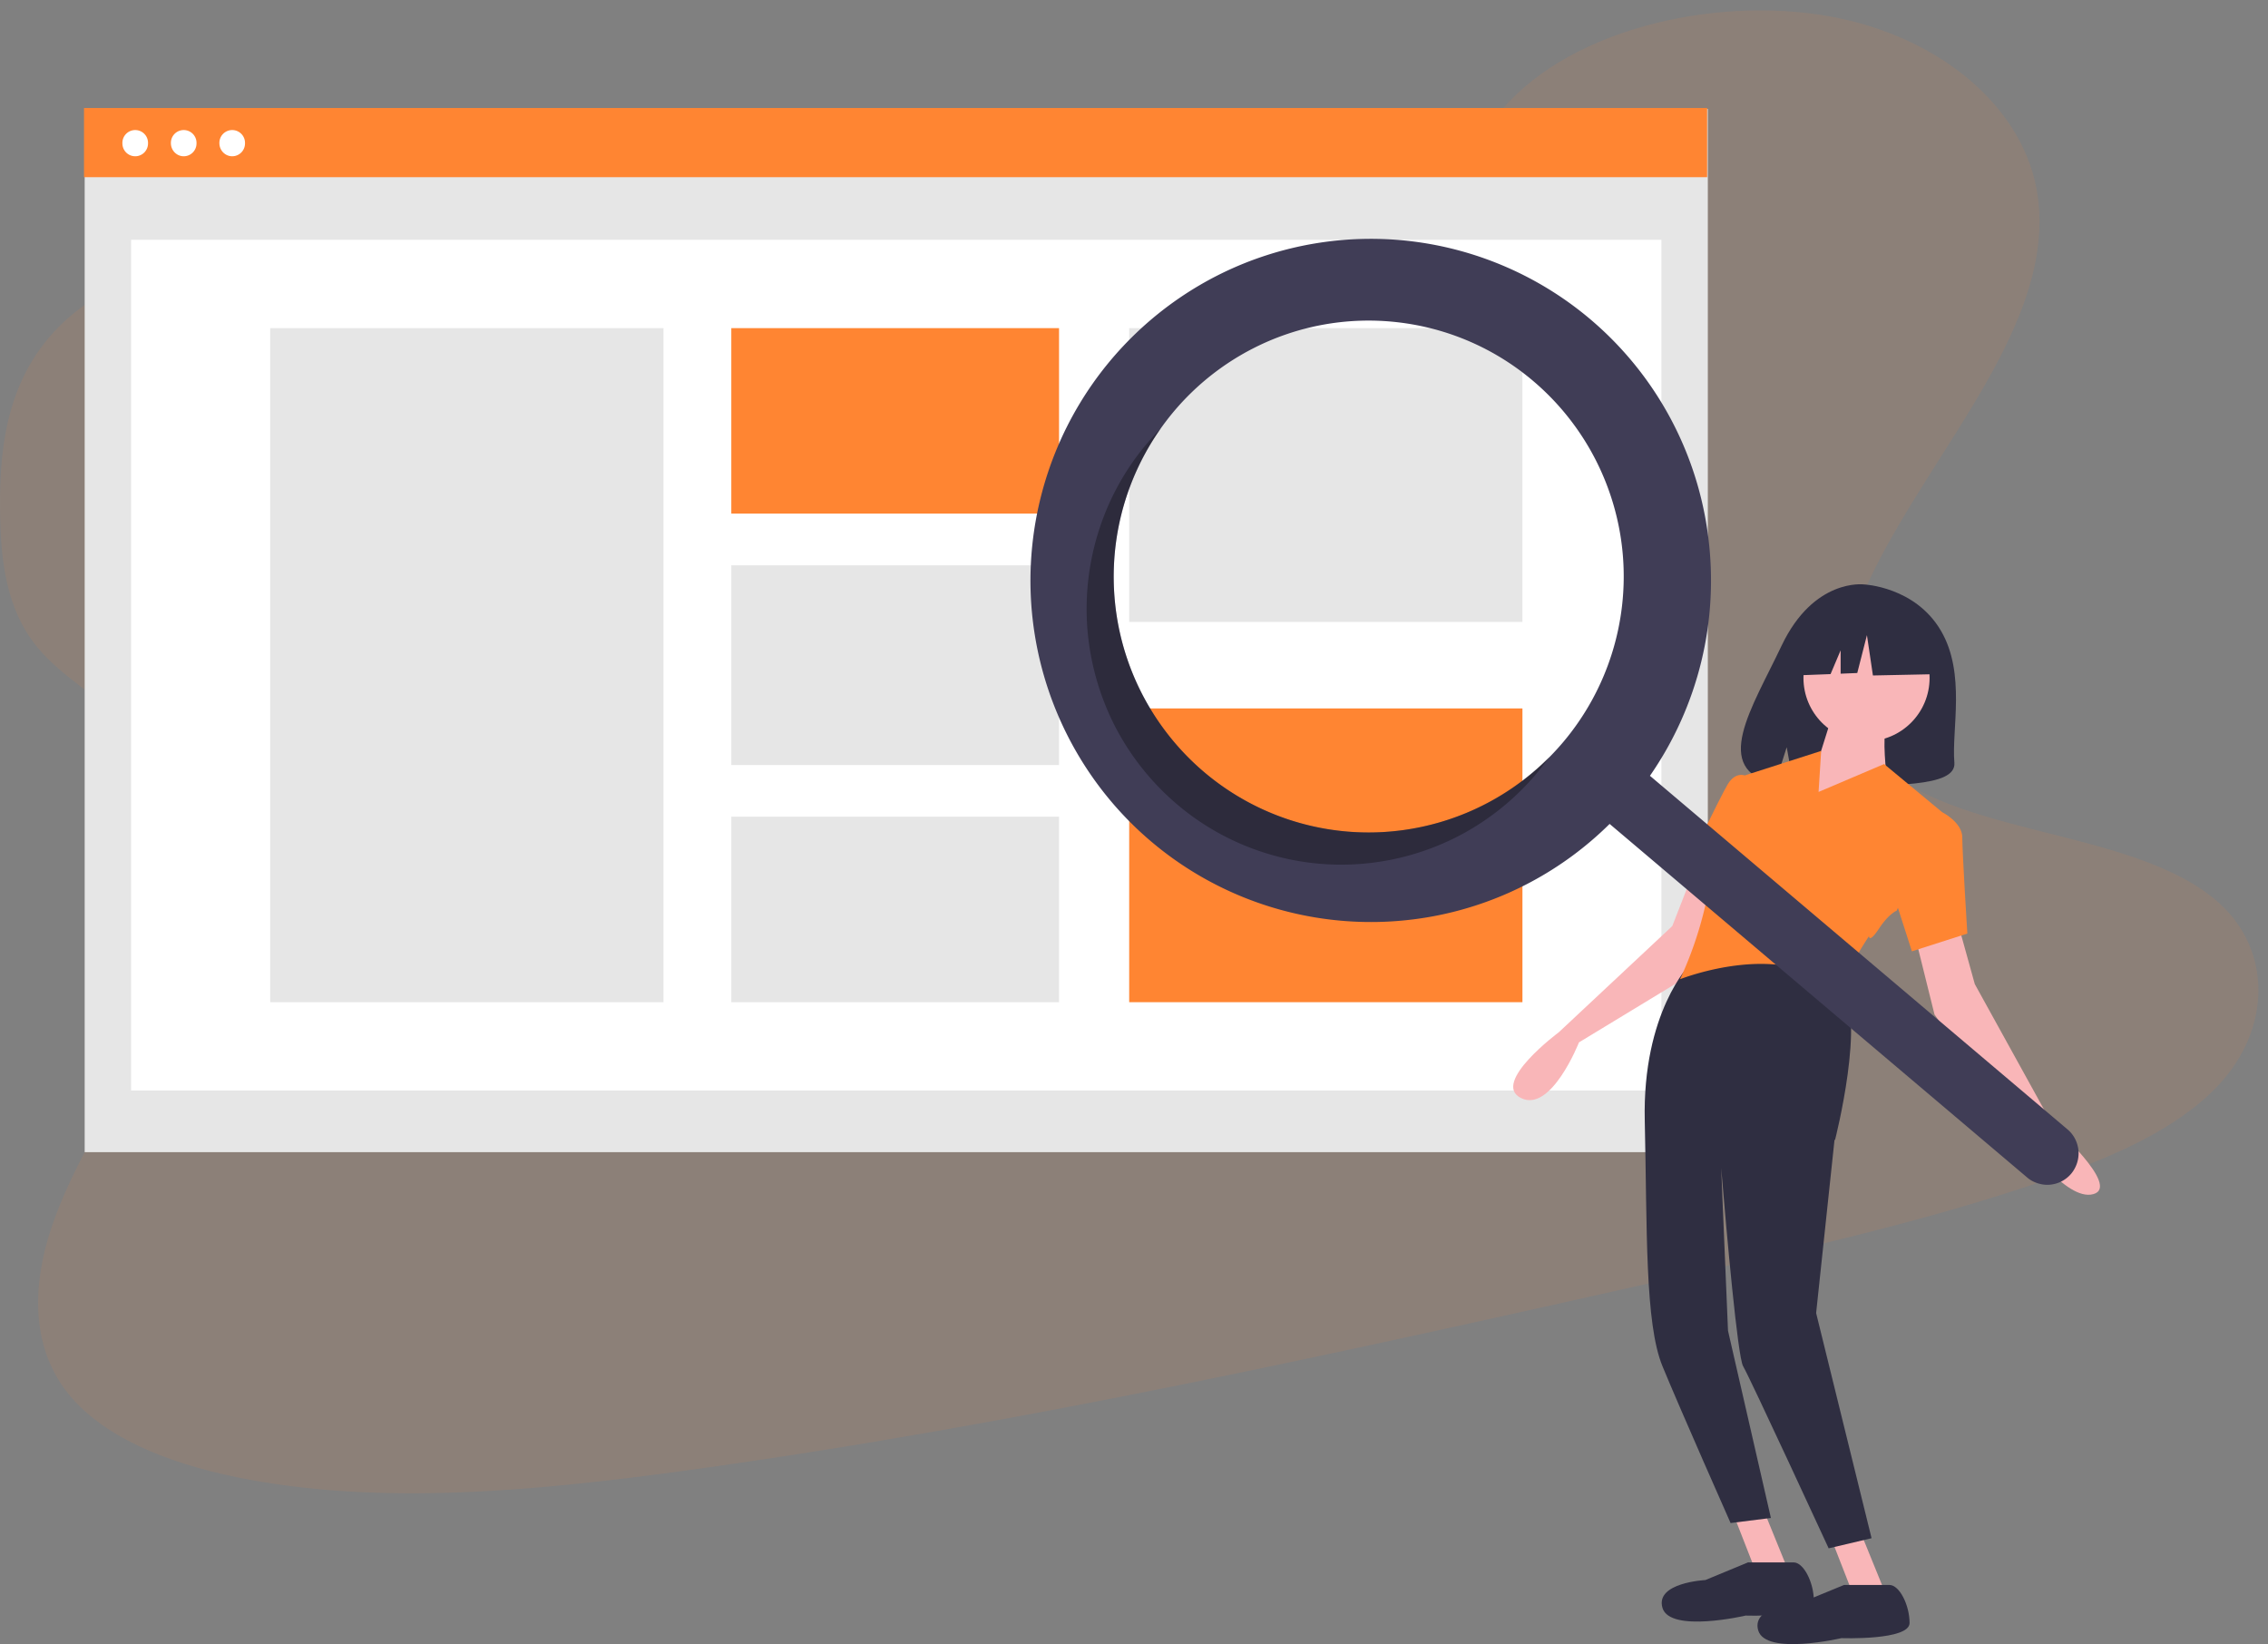 <svg width="189" height="137" fill="none" xmlns="http://www.w3.org/2000/svg">
    <rect width="100%" height="100%" fill="#808080" stroke="none"/>
    <path opacity=".1" d="M96.869 23.646c-11.832 1.976-23.683.912-35.09-.56-11.409-1.471-22.79-3.35-34.647-2.986-7.623.237-16.103 1.735-21.378 6.332C.68 30.857-.046 36.904.002 42.37c.037 4.114.423 8.375 3.208 11.681 1.934 2.297 4.89 3.962 7.126 6.085 7.789 7.388 5.58 18.832.648 28.525-2.32 4.546-5.155 9.01-6.711 13.67s-1.71 9.686 1.223 13.553c2.906 3.824 8.466 6.03 14.251 7.21 11.748 2.398 24.787 1.16 37.398-.56 27.912-3.833 55.52-10.033 83.029-16.214 10.187-2.289 20.418-4.589 30.219-7.954 5.442-1.867 10.979-4.215 14.464-7.927 4.423-4.714 4.462-11.222.092-15.171-7.323-6.614-23.729-5.378-29.424-12.911-3.139-4.143-1.861-9.713.537-14.611 5.137-10.507 15.204-20.823 13.754-31.38-.994-7.253-8.017-13.323-17.347-15.002-9.777-1.76-22.274 1.179-27.804 8.387-5.703 7.421-17.349 12.15-27.796 13.894z" fill="#FF8532"/>
    <path d="M142.319 9.08H7.057v86.924h135.262V9.08z" fill="#E6E6E6"/>
    <path d="M138.449 19.98H10.927v70.886H138.45V19.981z" fill="#fff"/>
    <path d="M142.263 9H7v5.764h135.263V9z" fill="#FF8532"/>
    <path d="M11.268 13.021c.59 0 1.067-.478 1.067-1.07a1.068 1.068 0 1 0-2.134 0c0 .592.477 1.07 1.067 1.07zM15.31 13.021c.59 0 1.066-.478 1.066-1.07a1.068 1.068 0 1 0-2.134 0c.011.592.488 1.07 1.067 1.07zM19.35 13.021c.59 0 1.067-.478 1.067-1.07a1.068 1.068 0 1 0-2.134 0c.012.592.488 1.07 1.067 1.07z" fill="#fff"/>
    <path d="M55.277 27.34h-32.76v56.169H55.29v-56.17h-.012z" fill="#E6E6E6"/>
    <path d="M88.242 27.34h-27.3v15.457h27.311V27.34h-.011z" fill="#FF8532"/>
    <path d="M88.242 47.102h-27.3v16.643h27.311V47.103h-.011zM88.242 68.05h-27.3v15.458h27.311V68.051h-.011zM126.859 27.34h-32.76v24.479h32.771v-24.48h-.011z" fill="#E6E6E6"/>
    <path d="M126.859 59.03h-32.76v24.478h32.771V59.03h-.011z" fill="#FF8532"/>
    <path d="M161.753 52.57c-2.157-3.702-6.436-3.873-6.436-3.873s-4.166-.535-6.845 5.092c-2.486 5.251-5.926 10.32-.556 11.54l.976-3.065.601 3.292c.761.057 1.533.068 2.305.034 5.755-.194 11.238.057 11.067-2.039-.238-2.768.965-7.427-1.112-10.98z" fill="#2F2E41"/>
    <path d="m141.253 72.31-1.896 4.853-9.456 8.85s-5.676 4.215-3.156 5.48c2.52 1.264 4.836-4.636 4.836-4.636l10.08-6.117 2.1-6.96-2.508-1.47zM144.408 126.065l1.896 4.852h2.736l-2.316-5.695-2.316.843zM152.592 128.172l1.896 4.853h2.736l-2.316-5.696-2.316.843z" fill="#F9B6B8"/>
    <path d="m152.388 129.015 3.576-.843-4.62-18.761 1.532-14.432h.046s2.622-10.23.522-12.963c-2.1-2.745-12.6-1.686-12.6-1.686s-3.996 4.01-3.78 13.065c.204 9.068 0 16.87 1.476 20.447 1.475 3.588 5.675 13.065 5.675 13.065l3.36-.421L144 110.88l-.568-13.555c.454 5.434 1.373 15.742 1.828 16.517.612 1.048 7.128 15.173 7.128 15.173z" fill="#2F2E41"/>
    <path d="m163.104 76.73 1.464 5.274 6.516 11.801s5.675 5.058 3.36 5.696c-2.305.638-5.88-4.636-5.88-4.636l-7.356-10.332-1.884-7.586 3.78-.216zM155.544 61.763c2.894 0 5.255-2.358 5.255-5.274s-2.349-5.274-5.255-5.274c-2.906 0-5.256 2.358-5.256 5.274s2.35 5.274 5.256 5.274z" fill="#F9B6B8"/>
    <path d="m152.808 59.234-1.26 4.01-2.1 4.636 7.776-3.167s-.42-3.371 0-4.214l-4.416-1.265z" fill="#F9B6B8"/>
    <path d="m161.844 67.674-4.836-4.01-5.46 2.325.216-3.418-5.824 1.868-.896.285-1.26 6.539s-.84.637-1.68 4.214a31.392 31.392 0 0 1-2.1 6.117s9.035-3.588 13.44 1.265c0 0 .635-.422.42-1.06-.216-.638 1.884-3.793 1.884-3.793s0 .638.84-.638c.84-1.264 1.464-1.48 1.464-1.48l3.792-8.214z" fill="#FF8532"/>
    <path d="m146.292 65.35-.919-.74s-.761-.307-1.396.74c-.636 1.06-3.78 7.587-3.78 7.587l3.78 1.903 2.315-9.49zM158.904 67.458l2.94.216s1.68.843 1.68 2.108c0 1.264.42 8.008.42 8.008l-4.62 1.48-1.896-5.9 1.476-5.912z" fill="#FF8532"/>
    <path d="m145.691 130.177-3.576 1.481s-4.2.205-3.576 2.323c.636 2.108 6.936.638 6.936.638s5.676.205 5.676-1.264c0-1.47-.84-3.167-1.68-3.167h-3.78v-.011z" fill="#2F2E41"/>
    <path d="m153.671 132.067-3.576 1.47s-4.2.216-3.575 2.324c.635 2.107 6.935.637 6.935.637s5.676.205 5.676-1.264c0-1.481-.84-3.167-1.68-3.167h-3.78zM160.799 52.218l-4.222-2.244-5.835.91-1.203 5.4 3.008-.114.84-1.982v1.948l1.385-.057.806-3.155.499 3.36 4.927-.102-.205-3.964z" fill="#2F2E41"/>
    <path d="M132.535 26.61a28.371 28.371 0 0 0-14.803-6.493 28.304 28.304 0 0 0-15.937 2.666 28.462 28.462 0 0 0-11.896 10.97 28.59 28.59 0 0 0-4.007 15.707 28.583 28.583 0 0 0 5.187 15.355 28.316 28.316 0 0 0 12.703 10.013 28.362 28.362 0 0 0 16.096 1.435 28.252 28.252 0 0 0 14.257-7.609l34.792 29.457c.261.228.568.387.897.49.329.102.669.148 1.01.114a2.612 2.612 0 0 0 1.771-.923 2.673 2.673 0 0 0 .601-1.914 2.7 2.7 0 0 0-.283-.98 2.565 2.565 0 0 0-.636-.796l-34.792-29.458a28.552 28.552 0 0 0 4.847-19.98 28.372 28.372 0 0 0-9.807-18.054zm-2.237 35.187a21.186 21.186 0 0 1-10.352 6.732 21.183 21.183 0 0 1-12.339-.171 21.235 21.235 0 0 1-10.16-7.017 21.331 21.331 0 0 1-4.563-11.505 21.41 21.41 0 0 1 2.577-12.108 21.283 21.283 0 0 1 8.843-8.635 21.133 21.133 0 0 1 12.134-2.244 21.155 21.155 0 0 1 11.329 4.898 21.37 21.37 0 0 1 7.469 14.501 21.407 21.407 0 0 1-4.938 15.549z" fill="#403D56"/>
    <path opacity=".3" d="M100.353 64.348a21.358 21.358 0 0 1-7.378-13.623 21.384 21.384 0 0 1 3.769-15.037c-.409.41-.795.843-1.18 1.288a21.164 21.164 0 0 0-4.008 7.279 21.47 21.47 0 0 0-.93 8.27 21.668 21.668 0 0 0 2.292 7.996 21.439 21.439 0 0 0 5.176 6.504 21.056 21.056 0 0 0 7.254 4.021 21.033 21.033 0 0 0 8.241.923 21.287 21.287 0 0 0 7.969-2.313 21.384 21.384 0 0 0 7.548-6.572 21.263 21.263 0 0 1-14.143 6.265 21.151 21.151 0 0 1-14.61-5z" fill="#000"/>
</svg>

